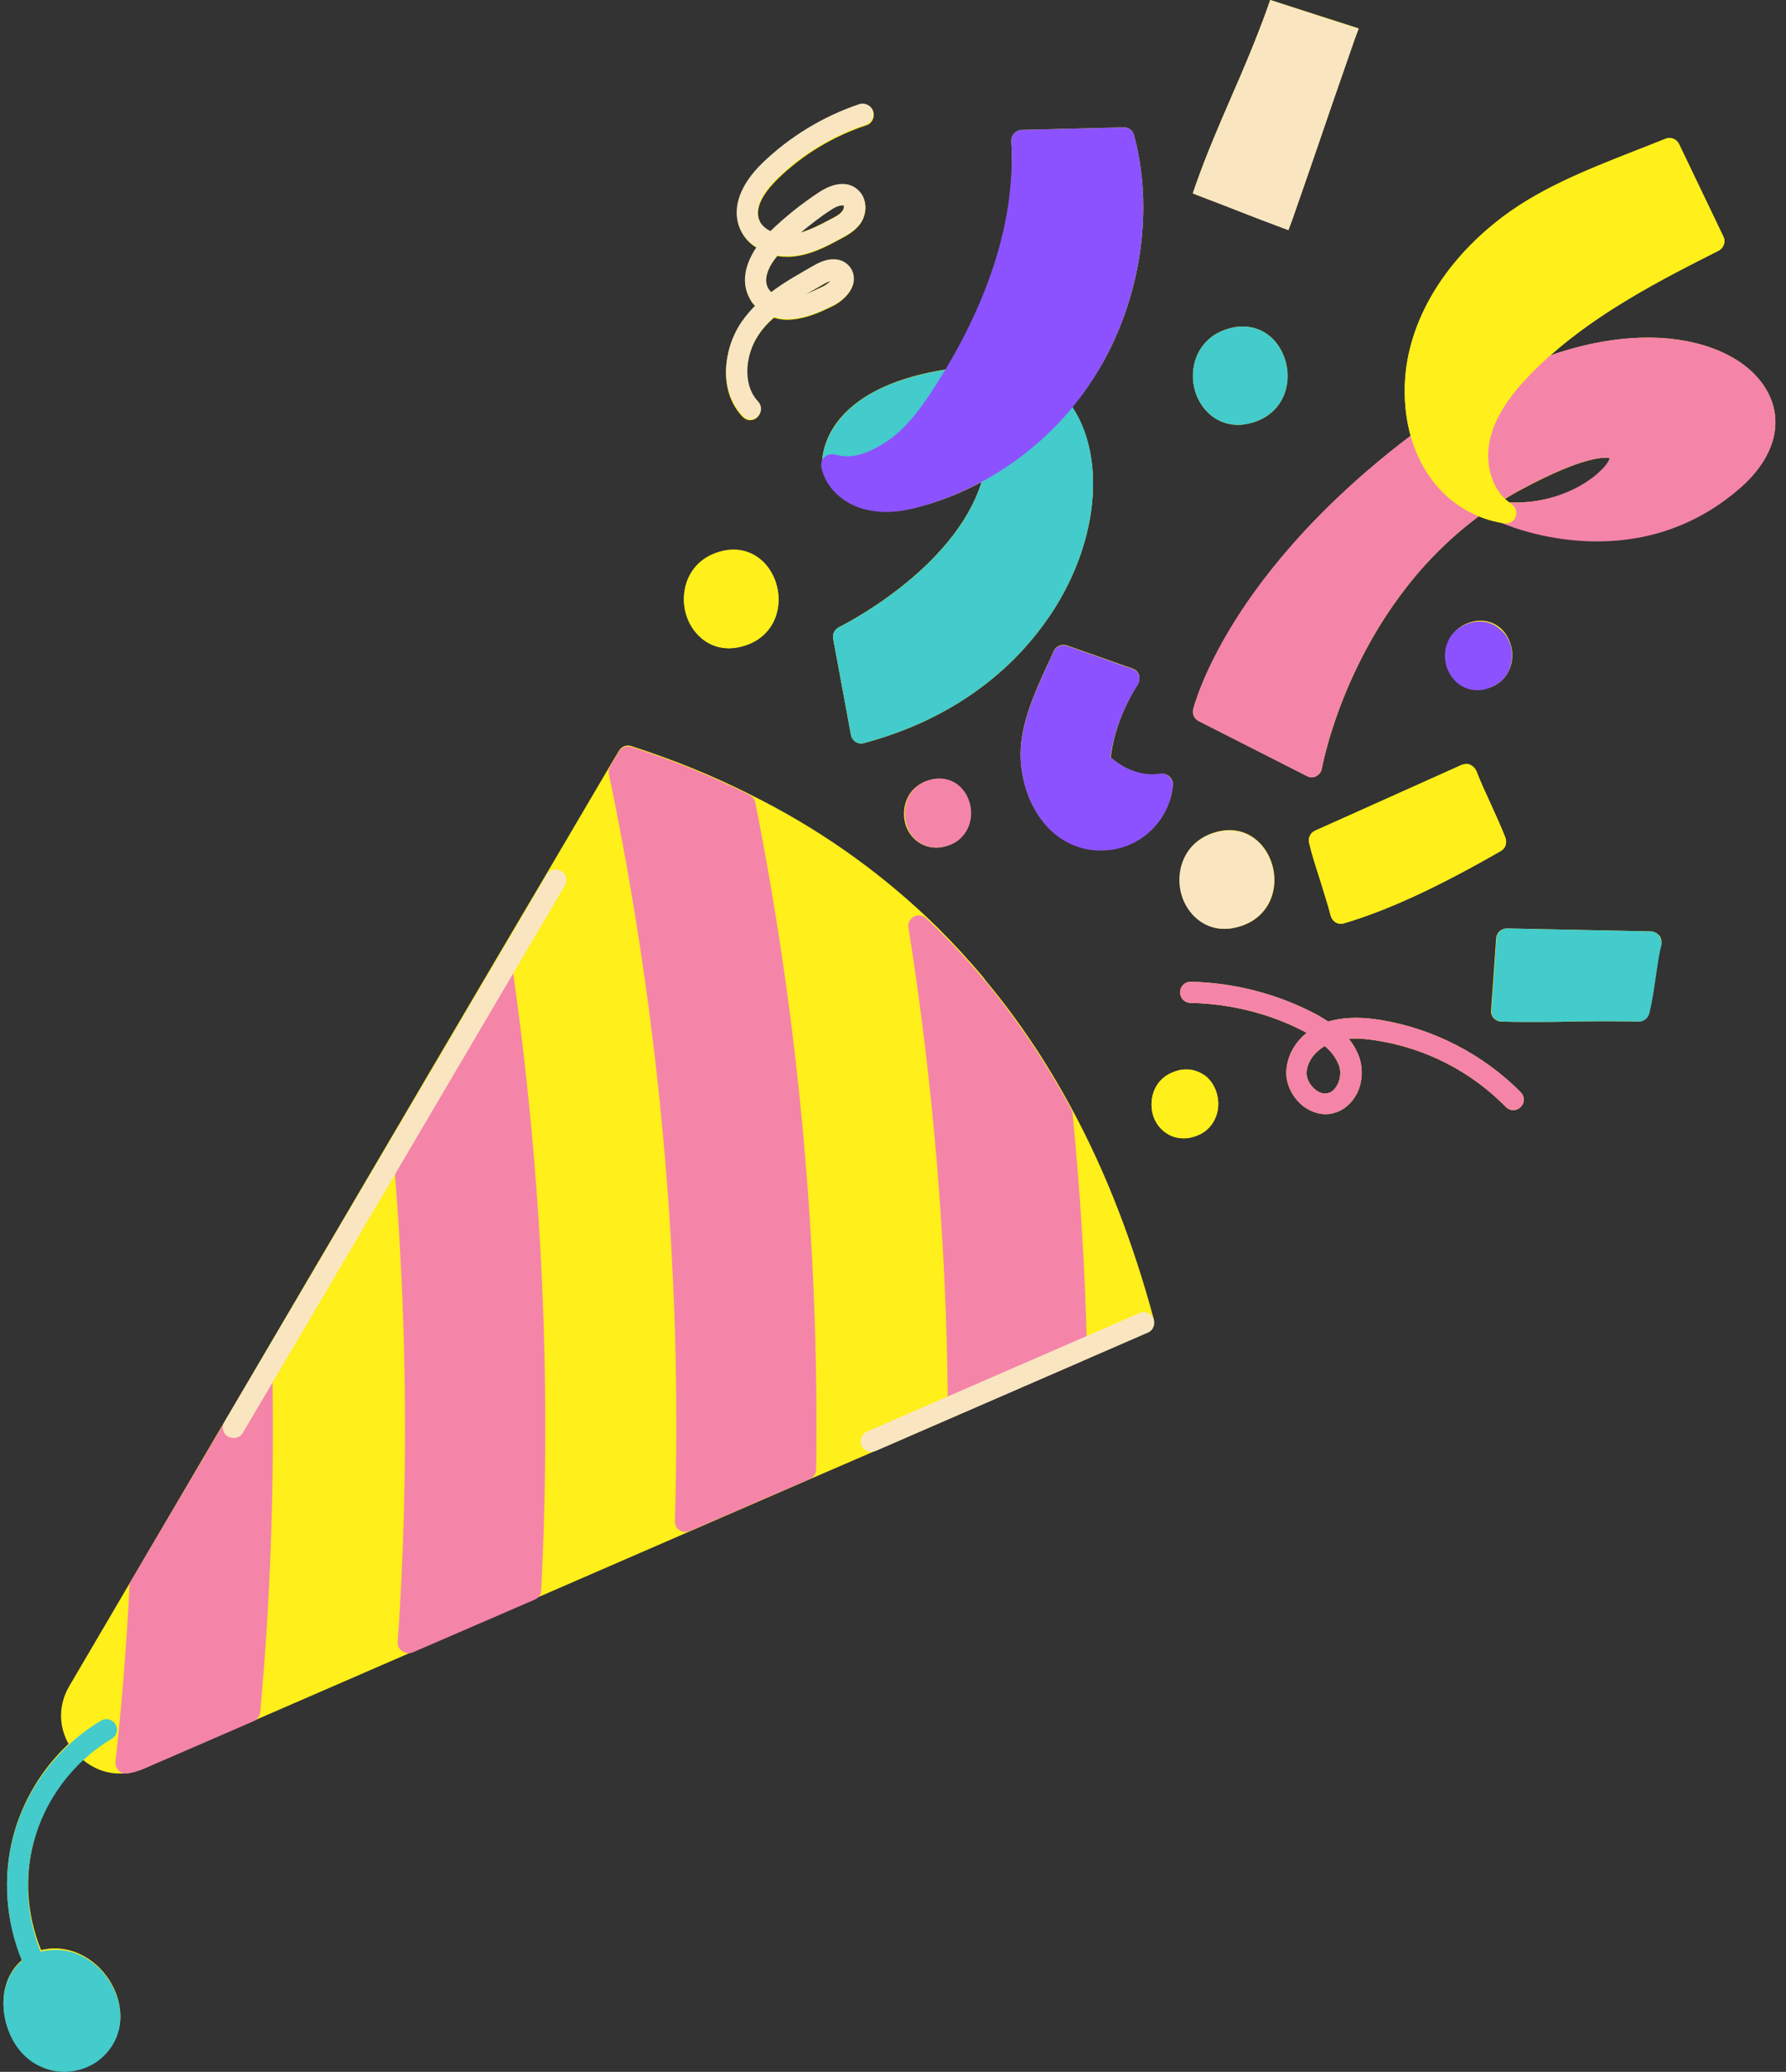 <?xml version="1.0" encoding="UTF-8" standalone="no"?><svg xmlns="http://www.w3.org/2000/svg" xmlns:xlink="http://www.w3.org/1999/xlink" fill="#000000" height="489.6" preserveAspectRatio="xMidYMid meet" version="1" viewBox="-0.8 0.0 422.1 489.6" width="422.1" zoomAndPan="magnify"><rect x="-0.8" y="0.0" width="422.1" height="489.6" fill="#333333" stroke="none"/><g id="change1_1"><path d="M174.7,98.5c0.5,0.5,1.1,0.8,1.8,0.8c0.6,0,1.2-0.2,1.7-0.7c1-1,1-2.5,0.1-3.5c-3.9-4.1-3-11.4,0.2-16 c1-1.5,2.2-2.8,3.6-4c1.4,0.4,2.8,0.6,4.4,0.4c3.4-0.3,6.5-1.7,9.2-3c2-0.9,4.5-2.9,5.1-5.4c0.3-1.4,0-2.8-0.9-3.9 c-0.8-1-3.4-3.2-8.4-0.3c-3.3,1.9-6.8,3.8-10.1,6.3c-0.3-0.2-0.5-0.5-0.7-0.8c-1.3-2.2,0-5.3,2.2-7.9c1,0.2,1.9,0.2,2.9,0.2 c4.5-0.2,8.5-2.3,12-4.2c1.5-0.8,3.4-1.8,4.7-3.6c1.8-2.5,1.6-5.8-0.3-7.7c-2.2-2.2-5.6-2-9.3,0.4c-4.1,2.7-8,5.8-11.5,9.2 c-1.3-0.6-2.4-1.6-2.8-2.9c-1.2-3.5,2.2-7.4,4.3-9.5c5.9-5.8,13.2-10.2,21.1-12.8c1.3-0.4,2-1.9,1.6-3.2c-0.4-1.3-1.9-2-3.2-1.6 c-8.6,2.9-16.5,7.7-23,14c-5.1,5-7,10.2-5.5,14.7c0.8,2.3,2.3,4,4.2,5.1c-3,4.4-3.6,8.8-1.5,12.3c0.3,0.6,0.7,1.1,1.2,1.5 c-1.2,1.2-2.2,2.4-3.2,3.8C170.2,82.4,168.8,92.3,174.7,98.5z M193.9,67.1c0.7-0.4,1.2-0.6,1.6-0.7c-0.4,0.4-1.1,1-2,1.4 c-1.3,0.6-2.7,1.3-4,1.8C191,68.8,192.5,67.9,193.9,67.1z M195.5,49.6c1.3-0.9,2.3-1.1,2.8-1.1c0.2,0,0.3,0,0.3,0.1 c0.1,0.1,0.1,0.7-0.3,1.2c-0.6,0.9-1.8,1.5-3,2.1c-2.2,1.2-4.6,2.4-7,3.1C190.6,53,193,51.2,195.5,49.6z M415.3,90.1 c-5.3-6.8-15.9-10.7-28.4-10.3c-5.5,0.2-12.7,1.2-21.3,4.2c11.4-10.1,25.3-17.5,39.8-24.8c1.2-0.6,1.7-2.1,1.1-3.3L396,34 c-0.6-1.2-2-1.7-3.2-1.2c-2.5,1-5,2-7.6,3c-11.4,4.5-23.1,9.1-32.6,16.8c-13.3,10.7-21.1,24.8-21.4,38.8c-0.1,4.1,0.4,8,1.4,11.6 c-43.2,32.8-51,63.3-51.4,64.6c-0.3,1.1,0.3,2.3,1.3,2.8l25.6,13c0.4,0.2,0.7,0.3,1.1,0.3c0.4,0,0.8-0.1,1.1-0.3 c0.7-0.4,1.2-1,1.3-1.8c0.1-0.4,6.7-37.1,37.1-59.6c1.7,0.7,3.6,1.2,5.5,1.5c3.3,1.4,32.1,12.7,56.2-8.3 C419.5,107.5,421.3,97.8,415.3,90.1z M377.6,111.3c-4.2,4.1-12.4,7.9-21.7,7.4c-0.3-0.2-0.7-0.5-1-0.8c1.3-0.8,2.6-1.6,4-2.3 c14.9-8,19.8-7.6,20.8-7.3C379.6,108.8,379.1,109.8,377.6,111.3z M218.4,184.5c-4.9,1.6-6.3,6.5-5.2,10.3c0.9,3,3.6,5.5,7.2,5.5 c0.8,0,1.6-0.1,2.5-0.4c2.8-0.8,4.8-2.9,5.5-5.8c0.7-3-0.3-6.3-2.5-8.3C223.9,184.1,221.2,183.6,218.4,184.5z M325.3,241 c-3.2-0.5-7.7-0.9-12.2,0.4c-1.1-0.7-2.2-1.4-3.2-1.9c-9-4.7-19.2-7.3-29.3-7.5c-1.4,0-2.5,1.1-2.5,2.5c0,1.4,1.1,2.5,2.5,2.5 c9.4,0.2,18.8,2.5,27.1,6.9c0.1,0.1,0.2,0.1,0.3,0.2c-3,2.4-4.8,5.9-4.8,9.5c0,2.9,1.6,5.9,4,7.8c1.6,1.2,3.5,1.9,5.3,1.9 c0.7,0,1.4-0.1,2-0.3c2.3-0.6,4.2-2.3,5.4-4.6c1.4-2.8,1.5-6.3,0.3-9.2c-0.6-1.4-1.3-2.6-2.2-3.7c1.9-0.2,4.1,0,6.6,0.4 c11.5,1.8,22.3,7.3,30.5,15.7c1,1,2.5,1,3.5,0c1-1,1-2.5,0-3.5C349.7,249.1,337.8,243,325.3,241z M315.3,256.3c-0.4,0.7-1,1.7-2.2,2 c-1.3,0.4-2.4-0.3-3-0.8c-1.2-0.9-2.1-2.5-2.1-3.8c0-2.5,1.7-5,4.3-6.5c1.3,1.1,2.4,2.4,3.1,4C316.2,252.7,316.1,254.7,315.3,256.3z M389.3,220.1l-34-0.7c-1.3,0-2.4,1-2.5,2.3c-0.2,2.8-0.4,5.7-0.6,8.6c-0.2,2.8-0.4,5.7-0.6,8.4c-0.1,0.7,0.2,1.4,0.6,1.9 c0.5,0.5,1.1,0.8,1.8,0.8c2.3,0.1,4.7,0.1,7.2,0.1c3,0,6.1,0,9.1-0.1c5.4-0.1,10.9-0.1,16.1,0c0,0,0,0,0.1,0c1.1,0,2.1-0.8,2.4-1.9 c0.7-2.9,1.1-5.7,1.5-8.4c0.4-2.7,0.7-5.3,1.4-7.9c0.2-0.7,0-1.5-0.4-2.1C390.8,220.5,390.1,220.1,389.3,220.1z M289.1,77.8 c-7.1,2.3-9.1,9.4-7.4,14.8c1.3,4.1,4.9,7.8,10.1,7.8c1.1,0,2.3-0.2,3.6-0.6c4-1.2,6.9-4.2,7.8-8.2c1-4.3-0.5-9.1-3.6-11.9 C296.8,77.2,293,76.5,289.1,77.8z M348.4,163c0.8,0,1.6-0.1,2.5-0.4c2.8-0.8,4.8-2.9,5.5-5.8c0.7-3-0.3-6.3-2.5-8.3 c-2-1.8-4.7-2.3-7.4-1.4c-4.9,1.6-6.3,6.5-5.2,10.3C342.2,160.5,344.8,163,348.4,163z M222.8,87.3c-11.6,1.8-20,5.7-24.9,11.4 c-4.8,5.6-4.4,11-4.4,11.2c0,0.1,0,0.1,0,0.2c0,0,0,0.1,0,0.1c0.9,4.9,5.3,9,10.9,10.2c1.4,0.3,2.9,0.5,4.3,0.5 c3.6,0,6.9-0.9,9.7-1.7c4.4-1.3,8.7-3.1,12.8-5.3c-6.6,20.9-33.3,34.1-33.7,34.3c-1,0.5-1.6,1.6-1.4,2.7l4.2,22.7 c0.1,0.7,0.5,1.3,1.1,1.7c0.4,0.3,0.9,0.4,1.3,0.4c0.2,0,0.4,0,0.7-0.1c23.5-6.3,36.6-19.5,43.5-29.5c8.4-12.1,12.1-26.4,10.1-38.4 c-0.8-4.5-2.3-8.3-4.4-11.5c2.7-3.3,5.2-6.9,7.3-10.6c9.2-16.6,11.9-36.7,7.3-53.7c-0.3-1.1-1.3-1.9-2.5-1.8l-24,0.6 c-0.7,0-1.3,0.3-1.8,0.8c-0.5,0.5-0.7,1.2-0.7,1.8C239.6,53.8,231.3,73.2,222.8,87.3z M268.1,161.7c0.4-0.6,0.5-1.4,0.3-2.2 c-0.2-0.7-0.8-1.3-1.5-1.5l-15.6-5.5c-1.2-0.4-2.6,0.2-3.1,1.4c-0.5,1.2-1,2.3-1.6,3.5c-2.9,6.4-6.2,13.6-6.2,20.9 c0,8.1,4.1,18.3,13.2,21.6c1.9,0.7,3.8,1,5.8,1c3.2,0,6.4-0.9,9.1-2.6c4.4-2.8,7.4-7.5,7.9-12.7c0.1-0.8-0.2-1.5-0.8-2.1 c-0.6-0.5-1.4-0.8-2.1-0.6c-3.9,0.7-8.3-0.8-11.8-3.9C262.4,173.1,264.7,167.1,268.1,161.7z M171.5,153.2c1.1,0,2.3-0.2,3.6-0.6 c4-1.2,6.9-4.2,7.8-8.2c1-4.3-0.5-9.1-3.6-11.9c-2.8-2.6-6.6-3.3-10.5-2c-7.1,2.3-9.1,9.4-7.4,14.8 C162.7,149.5,166.3,153.2,171.5,153.2z M276.9,253.2c-4.9,1.6-6.3,6.5-5.2,10.3c0.9,3,3.6,5.5,7.2,5.5c0.8,0,1.6-0.1,2.5-0.4 c2.8-0.8,4.8-2.9,5.5-5.8c0.7-3-0.3-6.3-2.5-8.3C282.3,252.8,279.6,252.2,276.9,253.2z M308.6,199.2c0.6,2.6,1.6,5.7,2.6,8.8 c0.9,3,1.9,6,2.5,8.4c0.2,0.7,0.6,1.2,1.2,1.6c0.4,0.2,0.8,0.3,1.2,0.3c0.2,0,0.5,0,0.7-0.1c10.5-3.1,22.3-8.6,37.1-17.1 c1.1-0.6,1.5-1.9,1.1-3.1c-1.1-2.7-2.3-5.4-3.5-8c-1.2-2.6-2.4-5.2-3.4-7.8c-0.3-0.6-0.8-1.1-1.4-1.4c-0.6-0.3-1.3-0.2-2,0 L310,196.3C308.9,196.8,308.3,198,308.6,199.2z M292.4,50c3.3,1.3,6.5,2.5,8.9,3.4l2.4,0.9l0.9-2.4c2.5-7.1,5-14.4,7.4-21.4 c2.4-7.1,5-14.4,7.4-21.4l0.9-2.4L299.4,0l-0.8,2.3c-2.5,6.9-5.4,13.8-8.3,20.4c-2.9,6.7-5.9,13.6-8.4,20.7l-0.8,2.3l2.3,0.9 C285.8,47.5,289.1,48.7,292.4,50z M271.6,313.8c0-0.1,0.1-0.2,0.1-0.2c0-0.1,0-0.1,0.1-0.2c0-0.1,0.1-0.2,0.1-0.3c0-0.1,0-0.1,0-0.2 c0-0.1,0-0.2,0-0.3c0-0.1,0-0.1,0-0.2c0-0.1,0-0.2,0-0.3c0-0.1,0-0.1,0-0.2c0,0,0,0,0-0.1c-4.9-18.2-11.4-35-19.4-49.8 c-2.3-4.3-4.8-8.5-7.4-12.6c-3.8-5.9-7.9-11.6-12.3-16.9c-0.3-0.4-0.7-0.8-1-1.3c-3.5-4.2-7.2-8.2-11.1-12.1 c-0.8-0.8-1.7-1.6-2.5-2.4c0,0,0,0,0,0c-12.2-11.5-26.2-21.3-41.8-29c-8.7-4.4-18.1-8.2-28-11.4c-1.1-0.4-2.3,0.1-2.9,1.1l-2.1,3.5 c0,0,0,0,0,0l-15,25.5c0,0,0,0,0,0l-12.8,21.7c0,0,0,0,0,0l-15,25.5L15.6,398.4c-2.6,4.4-2.6,9.4-0.2,13.7 C9.1,418,4.5,425.6,2.3,434c-2.5,9.7-1.7,20,2.1,29.2c-2.2,1.8-3.7,4.5-4.2,7.7c-1,6.2,2,14.4,8.7,17.3c1.8,0.8,3.7,1.2,5.5,1.2 c3.1,0,6.2-1,8.5-3c4.7-3.9,6-9.9,3.5-15.9c-2.8-6.6-9.3-10.7-15.7-10c-0.6,0.1-1.2,0.2-1.8,0.3c-3.3-8.1-4-17.2-1.7-25.7 c1.9-7.4,6-14.1,11.5-19.3c2.5,2.1,5.5,3.3,8.7,3.3c0.7,0,1.3,0,2-0.1c1.2-0.2,2.4-0.5,3.6-1l130.3-56.6l27.4-11.9c0,0,0,0,0,0 l15.5-6.7c0,0,0,0,0,0l64.4-28c0.2-0.1,0.3-0.1,0.4-0.2c0,0,0.1-0.1,0.1-0.1c0.1-0.1,0.2-0.1,0.2-0.2c0,0,0.1-0.1,0.1-0.1 c0.1-0.1,0.1-0.1,0.2-0.2C271.6,313.9,271.6,313.8,271.6,313.8z M288.7,219.5c1.1,0,2.3-0.2,3.6-0.6c4-1.2,6.9-4.2,7.8-8.2 c1-4.3-0.5-9.1-3.6-11.9c-2.8-2.6-6.6-3.3-10.5-2c-7.1,2.3-9.1,9.4-7.4,14.8C279.9,215.8,283.4,219.5,288.7,219.5z" fill="#ffef1b"/></g><g id="change2_1"><path d="M325.3,241c-3.2-0.5-7.7-0.9-12.2,0.4c-1.1-0.7-2.2-1.4-3.2-1.9c-9-4.7-19.2-7.3-29.3-7.5 c-1.4,0-2.5,1.1-2.5,2.5c0,1.4,1.1,2.5,2.5,2.5c9.4,0.2,18.8,2.5,27.1,6.9c0.1,0.1,0.2,0.1,0.3,0.2c-3,2.4-4.8,5.9-4.8,9.5 c0,2.9,1.6,5.9,4,7.8c1.6,1.2,3.5,1.9,5.3,1.9c0.7,0,1.4-0.1,2-0.3c2.3-0.6,4.2-2.3,5.4-4.6c1.4-2.8,1.5-6.3,0.3-9.2 c-0.6-1.4-1.3-2.6-2.2-3.7c1.9-0.2,4.1,0,6.6,0.4c11.5,1.8,22.3,7.3,30.5,15.7c1,1,2.5,1,3.5,0c1-1,1-2.5,0-3.5 C349.7,249.1,337.8,243,325.3,241z M315.3,256.3c-0.4,0.7-1,1.7-2.2,2c-1.3,0.4-2.4-0.3-3-0.8c-1.2-0.9-2.1-2.5-2.1-3.8 c0-2.5,1.7-5,4.3-6.5c1.3,1.1,2.4,2.4,3.1,4C316.2,252.7,316.1,254.7,315.3,256.3z M252.4,262.2c-9.3-17.3-20.8-32.5-34.3-45.2 c-0.8-0.7-1.9-0.9-2.9-0.4c-0.9,0.5-1.5,1.5-1.3,2.6c5.9,37.1,9,74.9,9.3,112.4c0,0.8,0.4,1.6,1.1,2.1c0.4,0.3,0.9,0.4,1.4,0.4 c0.3,0,0.7-0.1,1-0.2l27.9-12.1c0.9-0.4,1.5-1.3,1.5-2.4c-0.4-18.8-1.6-37.7-3.4-56.3C252.7,262.8,252.6,262.4,252.4,262.2z M176.4,187.9c-8.7-4.4-18.1-8.2-28-11.4c-1.1-0.4-2.3,0.1-2.9,1.1l-2.1,3.5c-0.3,0.5-0.4,1.2-0.3,1.8 c12.1,58,17.4,117.4,15.6,176.6c0,0.9,0.4,1.7,1.1,2.1c0.4,0.3,0.9,0.4,1.4,0.4c0.3,0,0.7-0.1,1-0.2l28.4-12.3 c0.9-0.4,1.5-1.3,1.5-2.3c0.7-52.8-4.1-105.8-14.4-157.6C177.6,188.9,177.1,188.3,176.4,187.9z M118.3,227.2c-1-0.2-2.1,0.3-2.6,1.2 l-23.5,39.9c-0.3,0.5-0.4,1-0.3,1.5c3.5,39.3,4,79,1.3,118.2c-0.1,0.9,0.3,1.7,1.1,2.2c0.4,0.3,0.9,0.5,1.4,0.5c0.3,0,0.7-0.1,1-0.2 l28.9-12.5c0.9-0.4,1.5-1.2,1.5-2.2c2.5-48.7,0.2-98-6.7-146.4C120.1,228.2,119.3,227.4,118.3,227.2z M61.9,323.4 c-1.1-0.3-2.2,0.2-2.8,1.1l-29,49.2c-0.2,0.3-0.3,0.7-0.3,1.1c-0.7,14-1.8,28-3.3,41.5c-0.1,0.8,0.2,1.5,0.7,2.1 c0.5,0.5,1.1,0.7,1.7,0.7c0.1,0,0.2,0,0.4,0c1.2-0.2,2.4-0.5,3.6-1l26.3-11.4c0.8-0.4,1.4-1.2,1.5-2.1c2.4-26,3.3-52.5,2.9-78.8 C63.7,324.6,62.9,323.7,61.9,323.4z M415.3,90.1c-5.3-6.8-15.9-10.7-28.4-10.3c-10.1,0.3-26.3,3.5-45.7,16.9 c-50.8,35.1-59.6,69.4-60,70.9c-0.3,1.1,0.3,2.3,1.3,2.8l25.6,13c0.4,0.2,0.7,0.3,1.1,0.3c0.4,0,0.8-0.1,1.1-0.3 c0.7-0.4,1.2-1,1.3-1.8c0.1-0.4,8.1-45,47.2-66c14.9-8,19.8-7.6,20.8-7.3c-0.1,0.5-0.7,1.6-2.2,3c-4.3,4.2-12.8,8.1-22.3,7.4 c-1.2-0.1-2.3,0.7-2.6,1.9c-0.3,1.2,0.3,2.4,1.4,2.9c0.3,0.1,31,14.1,56.5-8.1C419.5,107.5,421.3,97.8,415.3,90.1z M220.5,200.3 c0.8,0,1.6-0.1,2.5-0.4c2.8-0.8,4.8-2.9,5.5-5.8c0.7-3-0.3-6.3-2.5-8.3c-2-1.8-4.7-2.3-7.4-1.4c-4.9,1.6-6.3,6.5-5.2,10.3 C214.2,197.8,216.9,200.3,220.5,200.3z" fill="#f584a9"/></g><g id="change3_1"><path d="M26.4,470.7c2.5,5.9,1.2,12-3.5,15.9c-2.3,1.9-5.4,3-8.5,3c-1.9,0-3.8-0.4-5.5-1.2 c-6.7-2.9-9.7-11.1-8.7-17.3c0.5-3.3,2-5.9,4.2-7.7c-3.8-9.2-4.6-19.6-2.1-29.2c3-11.5,10.6-21.5,20.8-27.6c1.2-0.7,2.7-0.3,3.4,0.9 c0.7,1.2,0.3,2.7-0.9,3.4c-9.1,5.4-15.8,14.4-18.5,24.6c-2.2,8.5-1.6,17.6,1.7,25.7c0.6-0.1,1.2-0.3,1.8-0.3 C17.2,460,23.6,464.1,26.4,470.7z M231.3,86.4c-16.1,1.1-27.4,5.3-33.4,12.4c-4.8,5.6-4.4,11-4.4,11.2c0.1,0.7,0.4,1.4,1,1.8 c0.6,0.4,1.3,0.6,2,0.5l36.1-6.8c-0.7,25.8-34.7,42.5-35.1,42.7c-1,0.5-1.6,1.6-1.4,2.7l4.2,22.7c0.1,0.7,0.5,1.3,1.1,1.7 c0.4,0.3,0.9,0.4,1.3,0.4c0.2,0,0.4,0,0.7-0.1c23.5-6.3,36.6-19.5,43.5-29.5c8.4-12.1,12.1-26.4,10.1-38.4 C254.7,93.6,244.8,85.4,231.3,86.4z M289.1,77.8c-7.1,2.3-9.1,9.4-7.4,14.8c1.3,4.1,4.9,7.8,10.1,7.8c1.1,0,2.3-0.2,3.6-0.6 c4-1.2,6.9-4.2,7.8-8.2c1-4.3-0.5-9.1-3.6-11.9C296.8,77.2,293,76.5,289.1,77.8z M391.3,221.1c-0.5-0.6-1.2-1-1.9-1l-34-0.7 c-1.3,0-2.4,1-2.5,2.3c-0.2,2.8-0.4,5.7-0.6,8.6c-0.2,2.8-0.4,5.7-0.6,8.4c-0.1,0.7,0.2,1.4,0.6,1.9c0.5,0.5,1.1,0.8,1.8,0.8 c2.3,0.1,4.7,0.1,7.2,0.1c3,0,6.1,0,9.1-0.1c5.4-0.1,10.9-0.1,16.1,0c0,0,0,0,0.1,0c1.1,0,2.1-0.8,2.4-1.9c0.7-2.9,1.1-5.7,1.5-8.4 c0.4-2.7,0.7-5.3,1.4-7.9C391.9,222.5,391.7,221.7,391.3,221.1z" fill="#44cbcb"/></g><g id="change4_1"><path d="M356.3,156.9c-0.6,2.8-2.6,4.9-5.5,5.8c-0.9,0.3-1.7,0.4-2.5,0.4c-3.6,0-6.2-2.5-7.2-5.5 c-1.2-3.8,0.2-8.7,5.2-10.3c2.7-0.9,5.5-0.4,7.4,1.4C356.1,150.6,357,153.8,356.3,156.9z M273.4,182.8c-3.9,0.7-8.3-0.8-11.8-3.9 c0.8-5.8,3.1-11.8,6.5-17.1c0.4-0.6,0.5-1.4,0.3-2.2c-0.2-0.7-0.8-1.3-1.5-1.5l-15.6-5.5c-1.2-0.4-2.6,0.2-3.1,1.4 c-0.5,1.2-1,2.3-1.6,3.5c-2.9,6.4-6.2,13.6-6.2,20.9c0,8.1,4.1,18.3,13.2,21.6c1.9,0.7,3.8,1,5.8,1c3.2,0,6.4-0.9,9.1-2.6 c4.4-2.8,7.4-7.5,7.9-12.7c0.1-0.8-0.2-1.5-0.8-2.1C274.9,182.9,274.1,182.7,273.4,182.8z M259.9,85.6c9.2-16.6,11.9-36.7,7.3-53.7 c-0.3-1.1-1.3-1.9-2.5-1.8l-24,0.6c-0.7,0-1.3,0.3-1.8,0.8c-0.5,0.5-0.7,1.2-0.7,1.8c1.4,23.5-9.7,45.5-19.2,59.8 c-2.4,3.6-5.7,8.2-10.2,11.2c-4.9,3.2-8.5,4.2-12.3,3.1c-0.8-0.2-1.7,0-2.4,0.6s-0.9,1.5-0.8,2.3c0.9,4.9,5.3,9,10.9,10.2 c1.4,0.3,2.9,0.5,4.3,0.5c3.6,0,6.9-0.9,9.7-1.7C235.9,113.9,251.1,101.6,259.9,85.6z" fill="#8c52ff"/></g><g id="change1_2"><path d="M179.3,132.5c3.1,2.8,4.6,7.6,3.6,11.9c-0.9,4-3.7,7-7.8,8.2c-1.3,0.4-2.5,0.6-3.6,0.6 c-5.2,0-8.8-3.7-10.1-7.8c-1.7-5.4,0.3-12.5,7.4-14.8C172.7,129.3,176.4,130,179.3,132.5z M276.9,253.2c-4.9,1.6-6.3,6.5-5.2,10.3 c0.9,3,3.6,5.5,7.2,5.5c0.8,0,1.6-0.1,2.5-0.4c2.8-0.8,4.8-2.9,5.5-5.8c0.7-3-0.3-6.3-2.5-8.3C282.3,252.8,279.6,252.2,276.9,253.2z M351.5,189.9c-1.2-2.6-2.4-5.2-3.4-7.8c-0.3-0.6-0.8-1.1-1.4-1.4c-0.6-0.3-1.3-0.2-2,0L310,196.3c-1.1,0.5-1.7,1.7-1.4,2.9 c0.6,2.6,1.6,5.7,2.6,8.8c0.9,3,1.9,6,2.5,8.4c0.2,0.7,0.6,1.2,1.2,1.6c0.4,0.2,0.8,0.3,1.2,0.3c0.2,0,0.5,0,0.7-0.1 c10.5-3.1,22.3-8.6,37.1-17.1c1.1-0.6,1.5-1.9,1.1-3.1C354,195.3,352.7,192.6,351.5,189.9z M406.5,55.9L396,34 c-0.6-1.2-2-1.7-3.2-1.2c-2.5,1-5,2-7.6,3c-11.4,4.5-23.1,9.1-32.6,16.8c-13.3,10.7-21.1,24.8-21.4,38.8c-0.4,17,9,30,23.5,32.3 c0.1,0,0.3,0,0.4,0c1,0,2-0.6,2.3-1.6c0.4-1.1,0-2.4-1-3c-4.2-2.7-6.3-8.7-5.2-14.6c1-5,3.8-9.8,9-15.3 c12.2-12.9,28.3-21.5,45.1-29.9C406.6,58.6,407.1,57.1,406.5,55.9z" fill="#ffef1b"/></g><g id="change5_1"><path d="M202.1,45c-2.2-2.2-5.6-2-9.3,0.4c-4.1,2.7-8,5.8-11.5,9.2c-1.3-0.6-2.4-1.6-2.8-2.9 c-1.2-3.5,2.2-7.4,4.3-9.5c5.9-5.8,13.2-10.2,21.1-12.8c1.3-0.4,2-1.9,1.6-3.2c-0.4-1.3-1.9-2-3.2-1.6c-8.6,2.9-16.5,7.7-23,14 c-5.1,5-7,10.2-5.5,14.7c0.8,2.3,2.3,4,4.2,5.1c-3,4.4-3.6,8.8-1.5,12.3c0.3,0.6,0.7,1.1,1.2,1.5c-1.2,1.2-2.2,2.4-3.2,3.8 c-4.3,6.2-5.6,16.1,0.3,22.3c0.5,0.5,1.1,0.8,1.8,0.8c0.6,0,1.2-0.2,1.7-0.7c1-1,1-2.5,0.1-3.5c-3.9-4.1-3-11.4,0.2-16 c1-1.5,2.2-2.8,3.6-4c1.4,0.4,2.8,0.6,4.4,0.4c3.4-0.3,6.5-1.7,9.2-3c2-0.9,4.5-2.9,5.1-5.4c0.3-1.4,0-2.8-0.9-3.9 c-0.8-1-3.4-3.2-8.4-0.3c-3.3,1.9-6.8,3.8-10.1,6.3c-0.3-0.2-0.5-0.5-0.7-0.8c-1.3-2.2,0-5.3,2.2-7.9c1,0.2,1.9,0.2,2.9,0.2 c4.5-0.2,8.5-2.3,12-4.2c1.5-0.8,3.4-1.8,4.7-3.6C204.2,50.2,204.1,46.9,202.1,45z M193.9,67.1c0.7-0.4,1.2-0.6,1.6-0.7 c-0.4,0.4-1.1,1-2,1.4c-1.3,0.6-2.7,1.3-4,1.8C191,68.8,192.5,67.9,193.9,67.1z M198.4,49.8c-0.6,0.9-1.8,1.5-3,2.1 c-2.2,1.2-4.6,2.4-7,3.1c2.3-1.9,4.7-3.8,7.2-5.4c1.3-0.9,2.3-1.1,2.8-1.1c0.2,0,0.3,0,0.3,0.1C198.7,48.6,198.7,49.2,198.4,49.8z M285.9,196.9c-7.1,2.3-9.1,9.4-7.4,14.8c1.3,4.1,4.9,7.8,10.1,7.8c1.1,0,2.3-0.2,3.6-0.6c4-1.2,6.9-4.2,7.8-8.2 c1-4.3-0.5-9.1-3.6-11.9C293.6,196.3,289.9,195.6,285.9,196.9z M299.4,0l-0.8,2.3c-2.5,6.9-5.4,13.8-8.3,20.4 c-2.9,6.7-5.9,13.6-8.4,20.7l-0.8,2.3l2.3,0.9c2.4,0.9,5.7,2.2,9,3.5c3.3,1.3,6.5,2.5,8.9,3.4l2.4,0.9l0.9-2.4 c2.5-7.1,5-14.4,7.4-21.4c2.4-7.1,5-14.4,7.4-21.4l0.9-2.4L299.4,0z M131.8,205.8c-1.2-0.7-2.7-0.3-3.4,0.9L52.2,336.1 c-0.7,1.2-0.3,2.7,0.9,3.4c0.4,0.2,0.8,0.3,1.3,0.3c0.9,0,1.7-0.4,2.2-1.2l76.2-129.5C133.4,208,133,206.5,131.8,205.8z M268.5,310.3l-64.4,28c-1.3,0.6-1.8,2-1.3,3.3c0.4,0.9,1.3,1.5,2.3,1.5c0.3,0,0.7-0.1,1-0.2l64.4-28c1.3-0.6,1.8-2,1.3-3.3 C271.2,310.3,269.7,309.7,268.5,310.3z" fill="#f9e6c1"/></g></svg>